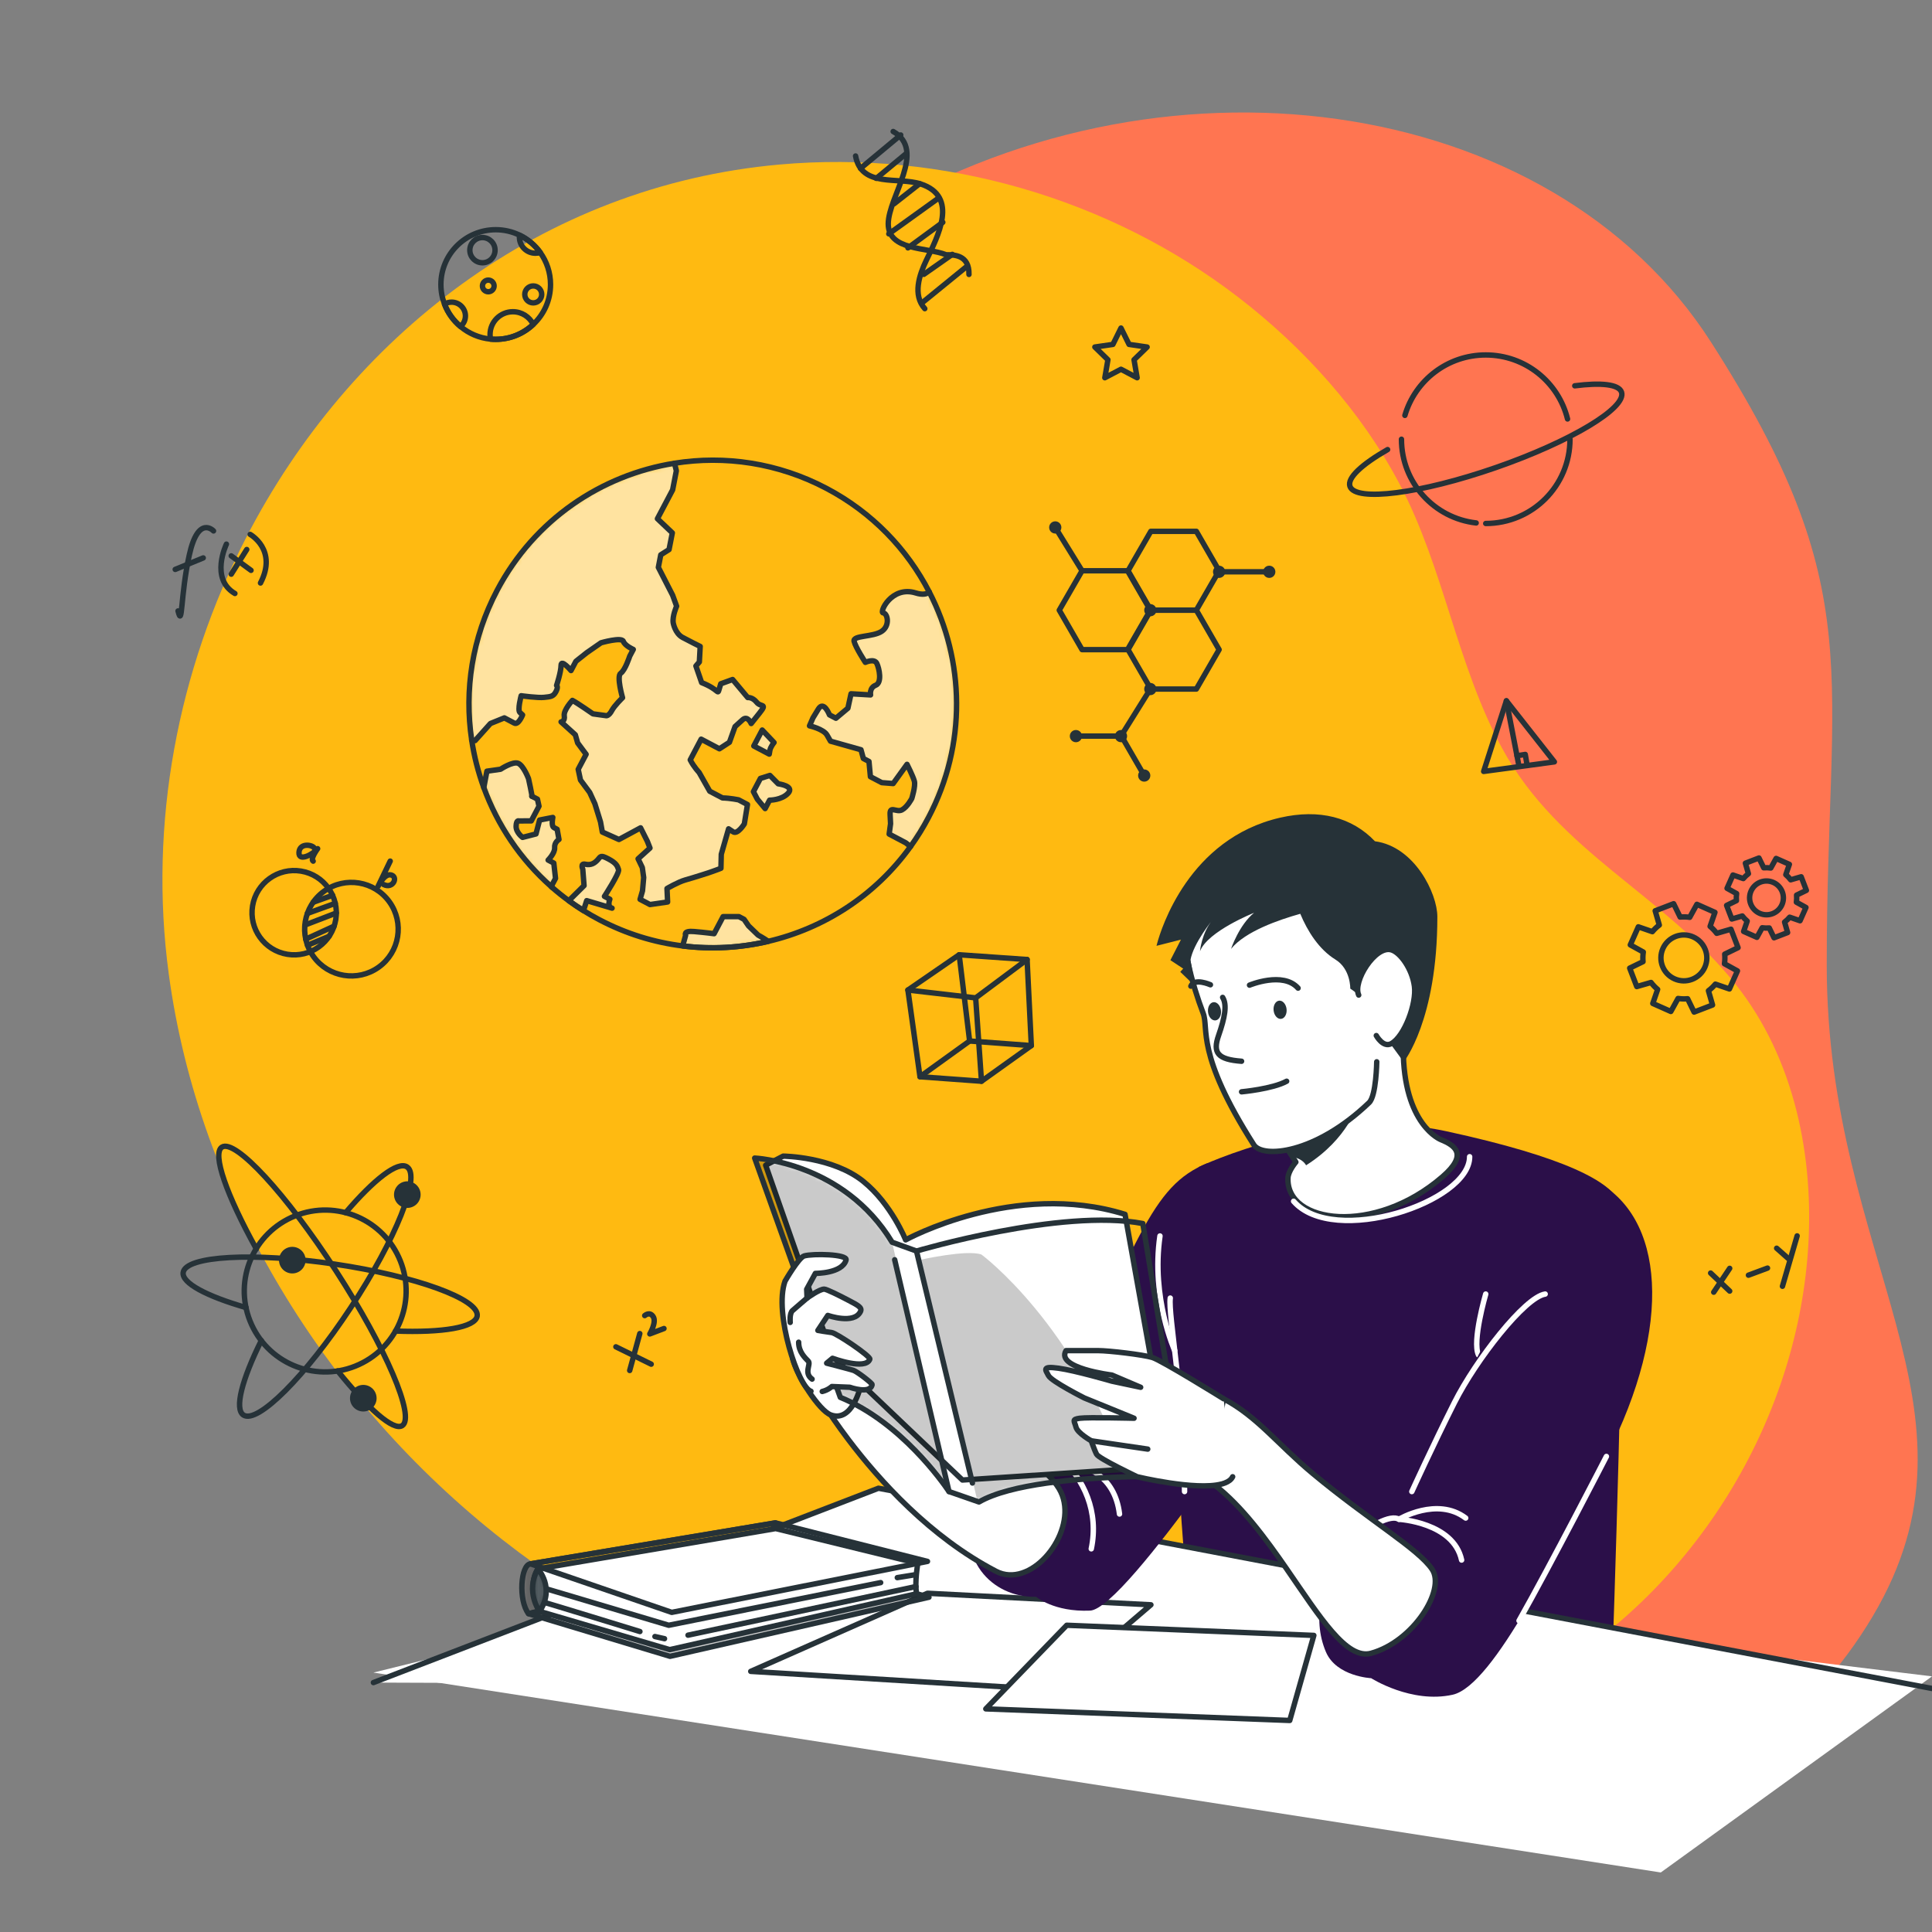 <svg width="357" height="357" viewBox="0 0 357 357" fill="none" xmlns="http://www.w3.org/2000/svg">
<rect x="0" y="0" width="357" height="357" fill="#808080" stroke="none"/>
<g clip-path="url(#clip0_106_7196)">
<path d="M89.503 119.3C89.503 119.3 69.599 170.699 97.569 222.475C125.539 274.251 183.162 301.587 229.28 324.968C275.397 348.349 323.286 336.962 346.043 298.666C368.8 260.369 337.586 233.029 337.549 178.415C337.512 123.801 345.722 109.341 316.155 63.201C286.588 17.06 214.011 6.849 159.146 41.07C104.283 75.291 89.503 119.3 89.503 119.3Z" fill="#FF7551"/>
<path d="M45.473 99.361C64.547 62.348 99.933 34.347 144.046 30.404C174.068 27.72 204.905 36.543 228.819 54.928C240.858 64.184 251.557 76.025 258.659 89.516C266.816 105.012 269.189 122.875 277.581 138.295C288.015 157.468 307.606 165.375 320.762 181.943C331.596 195.588 335.314 213.869 334.07 231.248C331.8 262.971 313.214 293.091 285.877 309.348C262.767 323.091 234.908 326.884 208.049 325.635C166.641 323.711 125.413 310.058 92.799 284.473C60.185 258.887 36.739 221.069 31.187 179.99C27.414 152.071 32.899 123.758 45.473 99.361Z" fill="#FFBA11"/>
<path d="M32.897 112.893C33.739 116.229 33.324 110.087 34.976 102.573C36.627 95.058 39.455 98.107 39.455 98.107" stroke="#263238" stroke-miterlimit="10" stroke-linecap="round" stroke-linejoin="round"/>
<path d="M32.378 105.217L37.555 103.093" stroke="#263238" stroke-miterlimit="10" stroke-linecap="round" stroke-linejoin="round"/>
<path d="M41.837 100.548C41.837 100.548 38.742 106.948 43.408 109.668" stroke="#263238" stroke-miterlimit="10" stroke-linecap="round" stroke-linejoin="round"/>
<path d="M46.227 98.749C46.227 98.749 51.335 101.587 48.135 107.73" stroke="#263238" stroke-miterlimit="10" stroke-linecap="round" stroke-linejoin="round"/>
<path d="M42.726 102.716L46.386 105.389" stroke="#263238" stroke-miterlimit="10" stroke-linecap="round" stroke-linejoin="round"/>
<path d="M45.596 101.54L42.732 106.098" stroke="#263238" stroke-miterlimit="10" stroke-linecap="round" stroke-linejoin="round"/>
<path d="M62.045 169.913C62.741 165.668 59.864 161.662 55.619 160.965C51.374 160.269 47.369 163.145 46.672 167.39C45.976 171.635 48.852 175.641 53.097 176.338C57.342 177.034 61.348 174.158 62.045 169.913Z" stroke="#263238" stroke-miterlimit="10" stroke-linecap="round" stroke-linejoin="round"/>
<path d="M69.98 178.713C66.103 181.498 60.703 180.612 57.918 176.735C55.134 172.858 56.02 167.458 59.897 164.673C63.774 161.889 69.174 162.775 71.959 166.652C74.743 170.529 73.857 175.929 69.98 178.713Z" stroke="#263238" stroke-miterlimit="10" stroke-linecap="round" stroke-linejoin="round"/>
<path d="M61.458 165.44L57.867 166.722" stroke="#263238" stroke-miterlimit="10" stroke-linecap="round" stroke-linejoin="round"/>
<path d="M61.956 166.92L56.801 168.785" stroke="#263238" stroke-miterlimit="10" stroke-linecap="round" stroke-linejoin="round"/>
<path d="M62.148 168.703L56.394 170.915" stroke="#263238" stroke-miterlimit="10" stroke-linecap="round" stroke-linejoin="round"/>
<path d="M61.738 171.139L56.493 173.536" stroke="#263238" stroke-miterlimit="10" stroke-linecap="round" stroke-linejoin="round"/>
<path d="M60.814 173.013L56.823 174.668" stroke="#263238" stroke-miterlimit="10" stroke-linecap="round" stroke-linejoin="round"/>
<path d="M58.122 156.787C57.896 156.11 55.372 155.63 55.248 157.499C55.125 159.368 57.913 157.815 58.695 156.819C58.695 156.819 57.261 158.745 57.869 159.125" stroke="#263238" stroke-miterlimit="10" stroke-linecap="round" stroke-linejoin="round"/>
<path d="M72.104 159.116L69.861 163.777C69.861 163.777 70.983 161.446 72.183 161.66C73.66 161.922 72.679 164.34 70.892 163.45" stroke="#263238" stroke-miterlimit="10" stroke-linecap="round" stroke-linejoin="round"/>
<path d="M316.095 235.239L319.617 238.572" stroke="#263238" stroke-miterlimit="10" stroke-linecap="round" stroke-linejoin="round"/>
<path d="M319.617 234.368L316.667 238.774" stroke="#263238" stroke-miterlimit="10" stroke-linecap="round" stroke-linejoin="round"/>
<path d="M323.081 235.633L326.605 234.323" stroke="#263238" stroke-miterlimit="10" stroke-linecap="round" stroke-linejoin="round"/>
<path d="M328.294 230.65L330.437 232.547" stroke="#263238" stroke-miterlimit="10" stroke-linecap="round" stroke-linejoin="round"/>
<path d="M332.079 228.37L329.366 237.683" stroke="#263238" stroke-miterlimit="10" stroke-linecap="round" stroke-linejoin="round"/>
<path d="M167.766 182.942L177.24 176.424L189.788 177.303L190.572 193.207L181.362 199.792L169.997 198.964L167.766 182.942Z" stroke="#263238" stroke-miterlimit="10" stroke-linecap="round" stroke-linejoin="round"/>
<path d="M169.997 198.964L179.169 192.359L190.572 193.207" stroke="#263238" stroke-miterlimit="10" stroke-linecap="round" stroke-linejoin="round"/>
<path d="M179.168 192.36L177.239 176.424" stroke="#263238" stroke-miterlimit="10" stroke-linecap="round" stroke-linejoin="round"/>
<path d="M167.766 182.942L180.286 184.392L189.788 177.304" stroke="#263238" stroke-miterlimit="10" stroke-linecap="round" stroke-linejoin="round"/>
<path d="M180.285 184.392L181.361 199.792" stroke="#263238" stroke-miterlimit="10" stroke-linecap="round" stroke-linejoin="round"/>
<path d="M278.353 129.499L274.155 142.544L287.22 140.781L278.353 129.499Z" stroke="#263238" stroke-miterlimit="10" stroke-linecap="round" stroke-linejoin="round"/>
<path d="M278.353 129.499L280.687 141.586" stroke="#263238" stroke-miterlimit="10" stroke-linecap="round" stroke-linejoin="round"/>
<path d="M280.313 139.649L281.841 139.406L282.198 141.458" stroke="#263238" stroke-miterlimit="10" stroke-linecap="round" stroke-linejoin="round"/>
<path d="M113.804 248.869L120.333 252.076" stroke="#263238" stroke-miterlimit="10" stroke-linecap="round" stroke-linejoin="round"/>
<path d="M118.225 246.423L116.357 253.242" stroke="#263238" stroke-miterlimit="10" stroke-linecap="round" stroke-linejoin="round"/>
<path d="M119.131 243.098C119.131 243.098 120.051 242.268 120.704 243.3C121.356 244.331 120.074 246.485 120.074 246.485L122.692 245.489" stroke="#263238" stroke-miterlimit="10" stroke-linecap="round" stroke-linejoin="round"/>
<path d="M165.042 24.299C171.273 27.8 164.133 36.368 164.133 41.366C164.133 46.364 171.273 45.65 174.843 47.078C176.271 47.078 179.127 47.078 179.05 50.71" stroke="#263238" stroke-miterlimit="10" stroke-linecap="round" stroke-linejoin="round"/>
<path d="M158.096 28.824C159.179 34.733 165.96 32.636 170.107 33.986C177.236 36.305 173.284 43.675 171.152 48.128C169.877 50.79 168.608 54.511 170.886 57.036" stroke="#263238" stroke-miterlimit="10" stroke-linecap="round" stroke-linejoin="round"/>
<path d="M159.008 31.116L166.44 24.941" stroke="#263238" stroke-miterlimit="10" stroke-linecap="round" stroke-linejoin="round"/>
<path d="M161.924 32.958L167.521 28.316" stroke="#263238" stroke-miterlimit="10" stroke-linecap="round" stroke-linejoin="round"/>
<path d="M165.212 37.654L169.94 33.94" stroke="#263238" stroke-miterlimit="10" stroke-linecap="round" stroke-linejoin="round"/>
<path d="M164.236 43.214L173.476 36.568" stroke="#263238" stroke-miterlimit="10" stroke-linecap="round" stroke-linejoin="round"/>
<path d="M167.774 45.804L174.214 41.076" stroke="#263238" stroke-miterlimit="10" stroke-linecap="round" stroke-linejoin="round"/>
<path d="M170.515 55.85L178.564 49.296" stroke="#263238" stroke-miterlimit="10" stroke-linecap="round" stroke-linejoin="round"/>
<path d="M170.714 50.693L175.966 47.002" stroke="#263238" stroke-miterlimit="10" stroke-linecap="round" stroke-linejoin="round"/>
<path d="M65.644 252.439C73.312 249.372 77.043 240.67 73.976 233.002C70.91 225.333 62.208 221.603 54.539 224.669C46.871 227.736 43.14 236.438 46.207 244.106C49.273 251.775 57.976 255.505 65.644 252.439Z" stroke="#263238" stroke-miterlimit="10" stroke-linecap="round" stroke-linejoin="round"/>
<path d="M63.862 224.081C69.073 217.964 73.505 214.498 75.214 215.625C77.81 217.335 73.147 228.987 64.799 241.648C56.452 254.311 47.581 263.188 44.986 261.477C43.277 260.35 44.717 254.91 48.284 247.71" stroke="#263238" stroke-miterlimit="10" stroke-linecap="round" stroke-linejoin="round"/>
<path d="M45.465 241.616C38.201 239.525 33.559 237.085 33.848 235.134C34.303 232.058 46.833 231.365 61.835 233.584C76.838 235.803 88.631 240.095 88.175 243.17C87.86 245.297 81.77 246.285 73.081 245.957" stroke="#263238" stroke-miterlimit="10" stroke-linecap="round" stroke-linejoin="round"/>
<path d="M47.372 230.787C41.89 220.893 39.148 213.172 41.008 211.968C43.448 210.387 52.886 220.625 62.089 234.836C71.292 249.046 76.773 261.847 74.332 263.428C72.719 264.473 68.043 260.347 62.399 253.322" stroke="#263238" stroke-miterlimit="10" stroke-linecap="round" stroke-linejoin="round"/>
<path d="M77.318 222.098C76.57 223.232 75.046 223.544 73.912 222.798C72.778 222.05 72.466 220.526 73.213 219.392C73.96 218.258 75.484 217.945 76.618 218.692C77.752 219.44 78.066 220.964 77.318 222.098Z" fill="#263238"/>
<path d="M69.184 259.717C68.436 260.851 66.912 261.164 65.778 260.417C64.644 259.669 64.332 258.145 65.079 257.011C65.827 255.877 67.351 255.564 68.485 256.311C69.618 257.059 69.932 258.584 69.184 259.717Z" fill="#263238"/>
<path d="M56.066 234.206C55.319 235.34 53.794 235.653 52.66 234.906C51.526 234.158 51.214 232.634 51.961 231.5C52.708 230.366 54.233 230.053 55.366 230.801C56.5 231.548 56.814 233.072 56.066 234.206Z" fill="#263238"/>
<path d="M212.652 127.325H221.065L225.271 120.039L221.065 112.753H212.652L208.445 120.039L212.652 127.325Z" stroke="#263238" stroke-miterlimit="10" stroke-linecap="round" stroke-linejoin="round"/>
<path d="M211.431 143.307L207.224 136.021H198.812" stroke="#263238" stroke-miterlimit="10" stroke-linecap="round" stroke-linejoin="round"/>
<path d="M199.942 120.039H208.355L212.561 112.753L208.355 105.468H199.942L195.735 112.753L199.942 120.039Z" stroke="#263238" stroke-miterlimit="10" stroke-linecap="round" stroke-linejoin="round"/>
<path d="M212.652 112.753H221.065L225.271 105.468L221.065 98.182H212.652L208.445 105.468L212.652 112.753Z" stroke="#263238" stroke-miterlimit="10" stroke-linecap="round" stroke-linejoin="round"/>
<path d="M212.56 113.883C213.184 113.883 213.69 113.377 213.69 112.754C213.69 112.13 213.184 111.624 212.56 111.624C211.936 111.624 211.431 112.13 211.431 112.754C211.431 113.377 211.936 113.883 212.56 113.883Z" fill="#263238"/>
<path d="M194.994 98.591C195.618 98.591 196.123 98.085 196.123 97.461C196.123 96.837 195.618 96.332 194.994 96.332C194.37 96.332 193.864 96.837 193.864 97.461C193.864 98.085 194.37 98.591 194.994 98.591Z" fill="#263238"/>
<path d="M210.301 143.307C210.301 142.683 210.806 142.177 211.43 142.177C212.054 142.177 212.56 142.683 212.56 143.307C212.56 143.931 212.054 144.436 211.43 144.436C210.807 144.436 210.301 143.931 210.301 143.307Z" fill="#263238"/>
<path d="M198.811 137.151C199.435 137.151 199.941 136.645 199.941 136.021C199.941 135.397 199.435 134.892 198.811 134.892C198.187 134.892 197.682 135.397 197.682 136.021C197.682 136.645 198.187 137.151 198.811 137.151Z" fill="#263238"/>
<path d="M233.407 105.66C233.407 105.036 233.913 104.53 234.537 104.53C235.161 104.53 235.667 105.036 235.667 105.66C235.667 106.284 235.162 106.789 234.537 106.789C233.913 106.789 233.407 106.284 233.407 105.66Z" fill="#263238"/>
<path d="M207.138 137.151C207.762 137.151 208.268 136.645 208.268 136.021C208.268 135.397 207.762 134.892 207.138 134.892C206.515 134.892 206.009 135.397 206.009 136.021C206.009 136.645 206.515 137.151 207.138 137.151Z" fill="#263238"/>
<path d="M224.142 105.66C224.142 105.036 224.647 104.53 225.271 104.53C225.895 104.53 226.401 105.036 226.401 105.66C226.401 106.284 225.895 106.789 225.271 106.789C224.647 106.789 224.142 106.284 224.142 105.66Z" fill="#263238"/>
<path d="M211.431 127.325C211.431 126.701 211.936 126.195 212.56 126.195C213.184 126.195 213.69 126.701 213.69 127.325C213.69 127.949 213.184 128.455 212.56 128.455C211.936 128.455 211.431 127.948 211.431 127.325Z" fill="#263238"/>
<path d="M225.271 105.66H234.536" stroke="#263238" stroke-miterlimit="10" stroke-linecap="round" stroke-linejoin="round"/>
<path d="M212.561 127.325L207.139 136.021" stroke="#263238" stroke-miterlimit="10" stroke-linecap="round" stroke-linejoin="round"/>
<path d="M199.941 105.468L194.994 97.461" stroke="#263238" stroke-miterlimit="10" stroke-linecap="round" stroke-linejoin="round"/>
<path d="M259.599 76.757C261.499 70.302 267.468 65.59 274.537 65.59C281.846 65.59 287.979 70.627 289.654 77.418" stroke="#263238" stroke-miterlimit="10" stroke-linecap="round" stroke-linejoin="round"/>
<path d="M272.772 96.632C265.004 95.755 258.967 89.164 258.967 81.161" stroke="#263238" stroke-miterlimit="10" stroke-linecap="round" stroke-linejoin="round"/>
<path d="M290.107 81.161C290.107 89.76 283.137 96.731 274.537 96.731" stroke="#263238" stroke-miterlimit="10" stroke-linecap="round" stroke-linejoin="round"/>
<path d="M290.99 71.29C295.86 70.665 299.124 71.004 299.628 72.455C300.635 75.356 290.217 81.607 276.361 86.415C262.503 91.224 250.454 92.769 249.447 89.868C248.909 88.317 251.635 85.809 256.406 83.076" stroke="#263238" stroke-miterlimit="10" stroke-linecap="round" stroke-linejoin="round"/>
<path d="M207.138 60.617L208.631 63.64L211.967 64.125L209.552 66.478L210.122 69.801L207.138 68.233L204.154 69.801L204.724 66.478L202.31 64.125L205.646 63.64L207.138 60.617Z" stroke="#263238" stroke-miterlimit="10" stroke-linecap="round" stroke-linejoin="round"/>
<path d="M101.727 52.57C101.727 55.483 100.499 58.111 98.535 59.946C96.722 61.659 94.28 62.702 91.602 62.702C91.274 62.702 90.953 62.687 90.638 62.659C88.532 62.459 86.619 61.616 85.091 60.331C83.784 59.239 82.756 57.818 82.142 56.197C81.706 55.069 81.471 53.848 81.471 52.57C81.471 46.979 86.005 42.445 91.602 42.445C93.173 42.445 94.665 42.802 96.001 43.452C97.529 44.188 98.842 45.294 99.82 46.658C101.02 48.322 101.727 50.364 101.727 52.57Z" stroke="#263238" stroke-miterlimit="10" stroke-linecap="round" stroke-linejoin="round"/>
<path d="M100.101 54.402C100.101 55.267 99.4 55.968 98.534 55.968C97.669 55.968 96.968 55.267 96.968 54.402C96.968 53.537 97.669 52.835 98.534 52.835C99.4 52.835 100.101 53.537 100.101 54.402Z" stroke="#263238" stroke-miterlimit="10" stroke-linecap="round" stroke-linejoin="round"/>
<path d="M86.004 58.382C86.004 59.167 85.647 59.867 85.09 60.331C83.784 59.239 82.756 57.818 82.142 56.197C82.52 55.962 82.97 55.833 83.448 55.833C84.862 55.833 86.004 56.975 86.004 58.382Z" stroke="#263238" stroke-miterlimit="10" stroke-linecap="round" stroke-linejoin="round"/>
<path d="M98.535 59.945C96.722 61.659 94.28 62.702 91.602 62.702C91.274 62.702 90.953 62.687 90.638 62.659C90.581 62.387 90.553 62.109 90.553 61.823C90.553 59.496 92.438 57.603 94.765 57.603C96.422 57.603 97.85 58.56 98.535 59.945Z" stroke="#263238" stroke-miterlimit="10" stroke-linecap="round" stroke-linejoin="round"/>
<path d="M89.147 48.555C90.434 48.555 91.477 47.512 91.477 46.225C91.477 44.939 90.434 43.895 89.147 43.895C87.861 43.895 86.817 44.939 86.817 46.225C86.817 47.512 87.861 48.555 89.147 48.555Z" stroke="#263238" stroke-miterlimit="10" stroke-linecap="round" stroke-linejoin="round"/>
<path d="M91.303 52.836C91.303 53.431 90.82 53.913 90.225 53.913C89.629 53.913 89.147 53.43 89.147 52.836C89.147 52.24 89.629 51.757 90.225 51.757C90.82 51.757 91.303 52.241 91.303 52.836Z" stroke="#263238" stroke-miterlimit="10" stroke-linecap="round" stroke-linejoin="round"/>
<path d="M99.821 46.658C99.549 46.751 99.25 46.794 98.943 46.794C97.3 46.794 95.98 45.466 95.98 43.823C95.98 43.695 95.987 43.574 96.001 43.452C97.529 44.188 98.843 45.294 99.821 46.658Z" stroke="#263238" stroke-miterlimit="10" stroke-linecap="round" stroke-linejoin="round"/>
<path d="M332.616 170.141L333.708 167.685L331.939 166.708C332.002 166.272 332.015 165.835 331.975 165.404L333.79 164.521L332.826 162.012L330.886 162.572C330.627 162.225 330.325 161.909 329.986 161.626L330.646 159.716L328.191 158.624L327.214 160.393C326.777 160.33 326.34 160.317 325.909 160.357L325.026 158.542L322.517 159.506L323.077 161.446C322.731 161.705 322.414 162.007 322.132 162.347L320.222 161.687L319.129 164.142L320.899 165.119C320.836 165.556 320.823 165.993 320.863 166.424L319.048 167.307L320.012 169.816L321.951 169.256C322.209 169.602 322.511 169.919 322.851 170.201L322.192 172.111L324.647 173.204L325.624 171.435C326.061 171.498 326.498 171.51 326.928 171.471L327.811 173.286L330.32 172.322L329.761 170.382C330.107 170.124 330.423 169.822 330.706 169.482L332.616 170.141ZM325.149 168.768C323.573 168.067 322.863 166.221 323.565 164.645C324.266 163.069 326.111 162.36 327.687 163.061C329.263 163.762 329.973 165.608 329.272 167.183C328.571 168.759 326.726 169.468 325.149 168.768Z" stroke="#263238" stroke-miterlimit="10" stroke-linecap="round" stroke-linejoin="round"/>
<path d="M319.568 182.743L321.051 179.408L318.649 178.082C318.734 177.488 318.751 176.894 318.697 176.31L321.162 175.11L319.853 171.703L317.219 172.463C316.867 171.993 316.458 171.563 315.996 171.18L316.892 168.586L313.557 167.102L312.231 169.504C311.637 169.419 311.043 169.402 310.459 169.457L309.259 166.991L305.852 168.301L306.611 170.935C306.141 171.286 305.711 171.696 305.328 172.157L302.734 171.261L301.25 174.596L303.653 175.923C303.567 176.516 303.551 177.11 303.604 177.695L301.139 178.894L302.448 182.302L305.082 181.542C305.433 182.012 305.843 182.442 306.304 182.826L305.408 185.42L308.743 186.903L310.07 184.501C310.663 184.586 311.257 184.603 311.842 184.549L313.042 187.015L316.449 185.705L315.689 183.071C316.159 182.72 316.589 182.31 316.972 181.849L319.568 182.743ZM309.428 180.878C307.287 179.926 306.324 177.419 307.276 175.279C308.227 173.138 310.734 172.175 312.875 173.127C315.015 174.078 315.978 176.585 315.027 178.726C314.075 180.866 311.568 181.83 309.428 180.878Z" stroke="#263238" stroke-miterlimit="10" stroke-linecap="round" stroke-linejoin="round"/>
<mask id="mask0_106_7196" style="mask-type:luminance" maskUnits="userSpaceOnUse" x="86" y="85" width="91" height="91">
<path d="M171.552 151.087C170.56 152.969 169.453 154.753 168.244 156.429C161.741 165.474 152.299 171.52 141.961 173.943C136.831 175.145 131.477 175.453 126.149 174.791C120.893 174.143 115.666 172.544 110.703 169.928C109.711 169.405 108.745 168.847 107.81 168.262C106.878 167.684 105.976 167.074 105.106 166.437C104.047 165.669 103.035 164.859 102.062 164.008C102.057 164.006 102.055 163.998 102.05 163.996C101.99 163.946 101.931 163.896 101.876 163.837C101.864 163.824 101.855 163.819 101.855 163.819C96.146 158.779 91.925 152.458 89.397 145.528C88.36 142.687 87.603 139.736 87.159 136.727C85.781 127.568 87.213 117.897 91.862 109.079C98.74 96.03 111.117 87.756 124.635 85.6C133.918 84.115 143.753 85.516 152.71 90.239C161.172 94.699 167.629 101.48 171.709 109.388C178.244 122.021 178.692 137.542 171.552 151.087Z" fill="white"/>
</mask>
<g mask="url(#mask0_106_7196)">
<g opacity="0.6">
<path d="M171.553 151.09C170.56 152.967 169.454 154.752 168.247 156.43L167.376 155.745L165.876 154.952L164.299 154.124L164.563 152.218C164.563 152.218 164.563 152.218 164.477 150.497C164.384 148.776 165.627 150.183 166.655 149.662C167.669 149.126 168.475 147.548 168.475 147.548C168.475 147.548 169.204 145.256 168.954 144.335C168.704 143.414 167.597 141.236 167.597 141.236L165.041 144.785L162.935 144.621L160.836 143.521L160.571 140.701L159.529 140.158L159.093 138.537L153.46 136.96C153.46 136.96 153.46 136.96 152.817 135.831C152.175 134.703 149.583 134.125 149.583 134.125L150.218 132.654C150.218 132.654 150.218 132.654 151.218 131.012C152.225 129.37 153.267 132.097 153.267 132.097L154.46 132.718L156.673 130.862C156.673 130.862 156.673 130.862 157.259 128.199L160.864 128.406C160.864 128.406 160.607 127.099 161.807 126.621C163.006 126.15 162.478 123.543 162.021 122.58C161.55 121.623 159.907 122.394 159.907 122.394C159.907 122.394 158.072 119.602 157.823 118.488C157.573 117.382 161.321 117.746 162.928 116.653C164.527 115.568 163.984 113.305 163.199 113.255C162.421 113.198 164.734 108.185 169.197 109.563C170.439 109.949 171.224 109.813 171.71 109.385C178.243 122.023 178.693 137.545 171.553 151.09Z" fill="white"/>
<path d="M140.329 131.776C138.801 133.697 138.801 133.697 138.801 133.697C138.801 133.697 138.152 132.147 137.223 132.99C136.295 133.832 135.824 134.261 135.824 134.261L134.789 137.16L132.932 138.359L131.797 137.766L130.726 137.195L129.562 136.581L128.448 138.695L127.542 140.408C128.227 141.743 129.177 142.729 129.177 142.729L131.147 146.206L133.496 147.441C134.939 147.47 136.474 147.798 136.474 147.798L138.123 148.662L137.538 152.239C137.538 152.239 136.295 154.26 135.467 153.703C134.632 153.153 134.632 153.153 134.632 153.153L133.275 157.851L133.218 160.436C133.218 160.436 132.411 160.771 131.597 161.043C130.776 161.314 131.297 161.171 129.591 161.7C127.884 162.228 128.02 162.207 126.635 162.599C125.25 162.992 123.243 164.184 123.243 164.184L123.365 166.669L120.102 167.148L118.274 166.176L118.724 164.606L118.938 162.15L118.688 160.315L117.903 158.694L120.102 156.702L119.616 155.452L118.367 152.967L115.725 154.395L114.368 155.124L111.298 153.746L110.963 151.882L109.92 148.519L108.963 146.434L107.264 144.135L106.836 142.158L107.792 140.344L108.299 139.387L106.736 137.281L106.307 135.781L103.673 133.39C103.673 133.39 104.437 133.34 104.265 132.276C104.094 131.212 105.772 129.42 105.772 129.42C106.721 129.92 109.57 131.904 109.57 131.904L112.062 132.247C112.091 132.247 112.562 132.233 113.047 131.305C113.547 130.355 115.032 128.927 115.032 128.927C115.032 128.927 113.883 124.936 114.704 124.4C115.518 123.851 116.36 121.252 116.36 121.252L117.017 120.002C117.017 120.002 115.468 119.324 115.175 118.503C114.882 117.674 111.062 118.774 111.062 118.774L108.428 120.602L106.414 122.201L105.515 123.908C105.515 123.908 103.68 121.701 103.673 122.937C103.665 124.172 102.844 126.657 102.844 126.657C102.844 126.657 103.223 126.856 102.723 127.813C102.216 128.763 101.681 128.72 100.552 128.856C99.424 128.991 96.297 128.563 96.297 128.563C96.297 128.563 95.583 131.205 96.076 131.662C96.561 132.104 96.561 132.104 96.561 132.104C96.561 132.104 95.797 134.025 95.04 133.625C94.276 133.218 93.198 132.654 93.198 132.654L90.621 133.697L87.793 136.852L87.158 136.724C85.78 127.57 87.215 117.896 91.863 109.078C98.739 96.033 111.12 87.758 124.636 85.602C124.8 86.33 124.978 86.987 124.978 86.987L124.286 90.514L123.372 92.256L122.586 93.748L121.48 95.847L124.236 98.461L123.629 101.552L122.094 102.516L121.651 104.837L124.286 109.985L125.028 112.005C125.028 112.005 124.207 113.833 124.393 115.09C124.393 115.09 124.714 117.018 126.121 117.782C127.527 118.538 129.377 119.445 129.377 119.445L129.227 122.315L128.591 123.058L129.648 126.135C132.868 127.399 132.561 128.456 132.868 127.399C133.182 126.35 133.182 126.35 133.182 126.35L135.374 125.557L138.166 128.891C138.166 128.891 139.03 128.777 139.808 129.762C140.594 130.748 141.864 129.855 140.329 131.776Z" fill="white"/>
<path d="M102.487 156.645C102.566 157.659 101.28 158.93 101.28 158.93L102.33 159.479L102.651 162.307L101.859 163.82C96.147 158.78 91.927 152.461 89.399 145.528L89.971 142.5L92.491 142.143C92.491 142.143 94.747 140.644 95.747 141.044C96.746 141.458 97.66 143.878 97.66 143.878C97.66 143.878 98.396 147.191 98.282 147.127L98.267 147.12L98.225 147.149L98.282 147.127L99.31 147.67L99.603 148.976L98.167 151.69L95.868 151.697C95.868 151.697 95.411 151.454 95.368 152.646C95.326 153.846 96.561 154.738 96.561 154.738L99.046 154.103C99.71 151.533 99.71 151.533 99.71 151.533L102.151 151.054C102.151 151.054 101.802 152.632 102.373 152.932C102.951 153.239 102.951 153.239 102.951 153.239L103.294 155.124C103.294 155.124 102.408 155.631 102.487 156.645Z" fill="white"/>
<path d="M114.297 160.683C114.076 160.075 113.984 159.539 112.462 158.738C110.946 157.939 111.023 158.225 110.434 158.887C109.84 159.546 109.158 159.918 108.162 159.695C107.167 159.471 107.685 160.599 107.685 160.599L107.924 163.647L105.106 166.436C105.976 167.073 106.879 167.684 107.81 168.261L108.412 166.42L113.097 167.813C112.103 167.517 112.689 166.159 112.689 166.159L111.688 165.631C111.688 165.631 114.521 161.286 114.297 160.683Z" fill="white"/>
<path d="M143.797 144.832L142.261 143.283L140.509 143.838L139.76 145.259L139.22 146.284L139.944 147.678L141.384 149.41L142.203 147.857C142.203 147.857 144.466 147.872 145.65 146.549C146.834 145.226 143.797 144.832 143.797 144.832Z" fill="white"/>
<path d="M139.29 137.842L142.146 139.348C142.146 139.348 142.146 139.348 142.257 138.676C142.367 138.004 143.031 137.207 143.031 137.207L140.843 134.896L139.29 137.842Z" fill="white"/>
<path d="M138.315 171.08L137.492 169.877L136.539 169.375L133.616 169.377L131.954 172.53C131.954 172.53 130.364 172.314 128.27 172.133C126.179 171.946 126.696 172.81 126.696 172.81L126.149 174.791C131.477 175.453 136.832 175.144 141.962 173.943C141.12 173.345 140.09 172.79 140.09 172.79L138.315 171.08Z" fill="white"/>
</g>
</g>
<path d="M171.552 151.087C170.56 152.969 169.453 154.753 168.244 156.429C161.741 165.474 152.299 171.52 141.961 173.943C136.831 175.145 131.477 175.453 126.149 174.791C120.893 174.143 115.666 172.544 110.703 169.928C109.711 169.405 108.745 168.847 107.81 168.262C106.878 167.684 105.976 167.074 105.106 166.437C104.047 165.669 103.035 164.859 102.062 164.008C102.057 164.006 102.055 163.998 102.05 163.996C101.99 163.946 101.931 163.896 101.876 163.837C101.864 163.824 101.855 163.819 101.855 163.819C96.146 158.779 91.925 152.458 89.397 145.528C88.36 142.687 87.603 139.736 87.159 136.727C85.781 127.568 87.213 117.897 91.862 109.079C98.74 96.03 111.117 87.756 124.635 85.6C133.918 84.115 143.753 85.516 152.71 90.239C161.172 94.699 167.629 101.48 171.709 109.388C178.244 122.021 178.692 137.542 171.552 151.087Z" stroke="#263238" stroke-miterlimit="10" stroke-linecap="round" stroke-linejoin="round"/>
<path d="M141.961 173.943C136.831 175.145 131.477 175.454 126.148 174.792L126.695 172.81C126.695 172.81 126.178 171.947 128.269 172.133C130.363 172.315 131.953 172.531 131.953 172.531L133.615 169.379L136.538 169.376L137.491 169.879L138.314 171.082L140.089 172.792C140.089 172.792 141.119 173.346 141.961 173.943Z" stroke="#263238" stroke-miterlimit="10" stroke-linecap="round" stroke-linejoin="round"/>
<path d="M171.71 109.388C171.226 109.815 170.442 109.95 169.2 109.565C164.737 108.184 162.419 113.199 163.202 113.255C163.987 113.305 164.53 115.567 162.929 116.654C161.321 117.744 157.575 117.381 157.822 118.489C158.073 119.599 159.904 122.392 159.904 122.392C159.904 122.392 161.547 121.621 162.018 122.583C162.481 123.547 163.01 126.15 161.807 126.624C160.609 127.099 160.866 128.409 160.866 128.409L157.256 128.198C156.676 130.863 156.676 130.863 156.676 130.863L154.46 132.72L153.271 132.094C153.271 132.094 152.227 129.372 151.221 131.013C150.222 132.651 150.222 132.651 150.222 132.651L149.582 134.122C149.582 134.122 152.174 134.701 152.821 135.83C153.464 136.956 153.464 136.956 153.464 136.956L159.094 138.54L159.534 140.155L160.573 140.704L160.837 143.518L162.938 144.62L165.04 144.787L167.601 141.235C167.601 141.235 168.708 143.418 168.956 144.336C169.208 145.256 168.48 147.548 168.48 147.548C168.48 147.548 167.672 149.127 166.653 149.66C165.632 150.186 164.387 148.779 164.476 150.499C164.561 152.217 164.561 152.217 164.561 152.217L164.301 154.122L165.88 154.954L167.377 155.743L168.246 156.429" stroke="#263238" stroke-miterlimit="10" stroke-linecap="round" stroke-linejoin="round"/>
<path d="M87.16 136.727L87.791 136.85L90.623 133.693L93.196 132.651C93.196 132.651 94.279 133.222 95.04 133.622C95.8 134.023 96.564 132.107 96.564 132.107C96.564 132.107 96.564 132.107 96.075 131.659C95.581 131.208 96.3 128.561 96.3 128.561C96.3 128.561 99.423 128.996 100.553 128.859C101.684 128.723 102.22 128.766 102.723 127.813C103.225 126.86 102.845 126.66 102.845 126.66C102.845 126.66 103.669 124.173 103.674 122.94C103.679 121.706 105.513 123.908 105.513 123.908L106.414 122.2L108.432 120.6L111.061 118.775C111.061 118.775 114.881 117.677 115.178 118.503C115.469 119.327 117.02 120.004 117.02 120.004L116.363 121.25C116.363 121.25 115.521 123.851 114.703 124.398C113.884 124.938 115.035 128.928 115.035 128.928C115.035 128.928 113.548 130.359 113.048 131.307C112.546 132.26 112.064 132.252 112.064 132.252L109.57 131.909C109.57 131.909 106.724 129.922 105.771 129.42C105.771 129.42 104.099 131.214 104.266 132.274C104.435 133.342 103.678 133.391 103.678 133.391L106.311 135.782L106.739 137.28L108.305 139.385L107.797 140.348L106.84 142.162L107.263 144.137L108.969 146.433L109.924 148.517L110.966 151.884L111.301 153.746L114.37 155.124L115.727 154.393L118.366 152.968L119.615 155.452L120.107 156.702L117.908 158.692L118.688 160.315L118.943 162.153L118.725 164.609L118.273 166.179L120.106 167.146L123.364 166.673L123.249 164.184C123.249 164.184 125.253 162.995 126.637 162.599C128.026 162.206 127.884 162.23 129.594 161.704C131.302 161.171 130.776 161.318 131.597 161.044C132.411 160.772 133.218 160.441 133.218 160.441L133.279 157.853L134.631 153.152C134.631 153.152 134.631 153.152 135.467 153.704C136.299 154.259 137.54 152.244 137.54 152.244L138.123 148.664L136.477 147.797C136.477 147.797 134.943 147.474 133.5 147.445L131.146 146.204L129.181 142.733C129.181 142.733 128.231 141.746 127.544 140.413L128.447 138.699L129.561 136.585L130.726 137.2L131.799 137.766L132.935 138.365L134.788 137.159L135.824 134.261C135.824 134.261 136.296 133.833 137.224 132.993C138.155 132.149 138.804 133.697 138.804 133.697C138.804 133.697 138.804 133.697 140.332 131.777C141.865 129.861 140.598 130.749 139.813 129.763C139.029 128.778 138.168 128.896 138.168 128.896L135.374 125.56L133.184 126.355C133.184 126.355 133.184 126.355 132.872 127.403C132.562 128.457 132.872 127.403 129.652 126.136L128.591 123.061L129.228 122.32L129.383 119.449C129.383 119.449 127.528 118.545 126.125 117.787C124.72 117.022 124.397 115.093 124.397 115.093C124.21 113.837 125.03 112.012 125.03 112.012L124.29 109.986L121.652 104.837L122.098 102.521L123.628 101.555L124.235 98.467L121.48 95.853L122.586 93.754L123.373 92.262L124.291 90.52L124.978 86.988C124.978 86.988 124.804 86.337 124.637 85.603" stroke="#263238" stroke-miterlimit="10" stroke-linecap="round" stroke-linejoin="round"/>
<path d="M102.063 164.007C101.992 163.921 101.913 163.86 101.877 163.835C101.865 163.823 101.855 163.817 101.855 163.817L102.652 162.306L102.333 159.481L101.283 158.927C101.283 158.927 102.561 157.657 102.486 156.646C102.408 155.627 103.29 155.12 103.29 155.12L102.948 153.236C102.948 153.236 102.948 153.236 102.376 152.934C101.803 152.632 102.151 151.05 102.151 151.05L99.709 151.529C99.709 151.529 99.709 151.529 99.043 154.099L96.561 154.735C96.561 154.735 95.326 153.844 95.367 152.648C95.412 151.454 95.87 151.694 95.87 151.694L98.168 151.688L99.598 148.973L99.312 147.672L98.278 147.127" stroke="#263238" stroke-miterlimit="10" stroke-linecap="round" stroke-linejoin="round"/>
<path d="M98.269 147.122L98.279 147.127C98.395 147.188 97.66 143.879 97.66 143.879C97.66 143.879 96.748 141.455 95.747 141.044C94.748 140.64 92.492 142.145 92.492 142.145L89.972 142.502L89.398 145.527" stroke="#263238" stroke-miterlimit="10" stroke-linecap="round" stroke-linejoin="round"/>
<path d="M108.413 166.42L107.811 168.261C106.88 167.684 105.977 167.073 105.107 166.436L107.925 163.647L107.686 160.599C107.686 160.599 107.168 159.471 108.163 159.695C109.159 159.918 109.841 159.545 110.435 158.886C111.023 158.225 110.947 157.938 112.463 158.738C113.984 159.54 114.077 160.075 114.298 160.683C114.522 161.286 111.69 165.631 111.69 165.631L112.691 166.158C112.691 166.158 112.104 167.517 113.099 167.813L108.413 166.42Z" stroke="#263238" stroke-miterlimit="10" stroke-linecap="round" stroke-linejoin="round"/>
<path d="M140.509 143.838L142.262 143.283L143.798 144.832C143.798 144.832 146.835 145.226 145.651 146.549C144.467 147.871 142.204 147.856 142.204 147.856L141.385 149.41L139.945 147.677L139.22 146.283L139.76 145.258L140.509 143.838Z" stroke="#263238" stroke-miterlimit="10" stroke-linecap="round" stroke-linejoin="round"/>
<path d="M143.031 137.207C143.031 137.207 142.367 138.005 142.257 138.677C142.146 139.349 142.146 139.349 142.146 139.349L139.29 137.843L140.843 134.897L143.031 137.207Z" stroke="#263238" stroke-miterlimit="10" stroke-linecap="round" stroke-linejoin="round"/>
<path d="M297.974 305.627C294.147 308.811 264.668 329.044 222.597 325.784C220.334 306.635 211.702 227.959 221.519 215.628C221.519 215.628 245.338 204.269 267.279 209.038C289.221 213.808 297.76 218.377 299.324 222.333C300.509 225.325 298.817 281.029 297.974 305.627Z" fill="#2B0F49"/>
<path d="M266.551 217.442C253.913 228.388 237.634 226.074 237.991 217.67C238.048 216.357 239.454 214.729 239.454 214.729C239.454 214.729 239.269 214.45 238.962 213.972C238.49 213.258 237.726 212.094 236.841 210.738C235.277 208.317 233.321 205.275 231.957 203.062C230.815 201.177 259.296 183.656 259.296 193.73C259.296 207.924 266.265 210.595 266.265 210.595C268.871 211.651 271.313 213.322 266.551 217.442Z" fill="white" stroke="#263238" stroke-miterlimit="10" stroke-linecap="round" stroke-linejoin="round"/>
<path d="M274.536 239.119C274.536 239.119 271.99 247.856 273.201 250.36" stroke="white" stroke-miterlimit="10" stroke-linecap="round" stroke-linejoin="round"/>
<path d="M271.564 213.741C271.564 222.175 246.408 230.435 239.037 221.976" stroke="white" stroke-miterlimit="10" stroke-linecap="round" stroke-linejoin="round"/>
<path d="M250.871 204.011C250.871 204.011 249.178 210.363 241.34 215.33C241.34 215.33 240.94 214.458 239.647 213.993C239.418 213.911 239.176 213.986 238.961 213.972C238.49 213.258 237.726 212.094 236.841 210.737C240.846 207.831 250.871 204.011 250.871 204.011Z" fill="#263238"/>
<path d="M254.397 196.202C254.397 196.202 254.316 202.473 252.989 203.745C243.025 213.301 233.289 214.055 231.681 211.535C220.866 194.574 223.421 190.102 222.319 187.215C220.37 182.113 217.979 173.791 219.034 168.748C221.388 157.484 242.612 148.782 253.765 160.076C259.12 165.498 260.813 177.259 259.682 187.055" fill="white"/>
<path d="M254.397 196.202C254.397 196.202 254.316 202.473 252.989 203.745C243.025 213.301 233.289 214.055 231.681 211.535C220.866 194.574 223.421 190.102 222.319 187.215C220.37 182.113 217.979 173.791 219.034 168.748C221.388 157.484 242.612 148.782 253.765 160.076C259.12 165.498 260.813 177.259 259.682 187.055" stroke="#263238" stroke-miterlimit="10" stroke-linecap="round" stroke-linejoin="round"/>
<path d="M223.668 181.968C223.668 181.968 220.695 180.633 220.05 182.226" stroke="#263238" stroke-miterlimit="10" stroke-linecap="round" stroke-linejoin="round"/>
<path d="M230.889 182.037C230.889 182.037 237.08 179.445 239.862 182.59" stroke="#263238" stroke-miterlimit="10" stroke-linecap="round" stroke-linejoin="round"/>
<path d="M237.736 186.459C237.837 187.388 237.383 188.2 236.722 188.272C236.061 188.344 235.443 187.649 235.341 186.72C235.24 185.792 235.693 184.98 236.354 184.908C237.016 184.835 237.634 185.529 237.736 186.459Z" fill="#263238"/>
<path d="M225.613 186.74C225.715 187.669 225.261 188.481 224.6 188.553C223.939 188.625 223.321 187.93 223.219 187.001C223.118 186.072 223.571 185.26 224.232 185.188C224.894 185.116 225.512 185.811 225.613 186.74Z" fill="#263238"/>
<path d="M225.923 184.301C226.788 185.693 226.314 188.069 225.176 191.328C224.038 194.587 225.04 195.772 229.421 196.1" fill="white"/>
<path d="M225.923 184.301C226.788 185.693 226.314 188.069 225.176 191.328C224.038 194.587 225.04 195.772 229.421 196.1" stroke="#263238" stroke-miterlimit="10" stroke-linecap="round" stroke-linejoin="round"/>
<path d="M229.422 201.748C229.422 201.748 235.149 201.225 237.751 199.792" stroke="#263238" stroke-miterlimit="10" stroke-linecap="round" stroke-linejoin="round"/>
<path d="M265.598 169.375C265.597 165.132 261.414 156.429 254.068 155.452C249.854 151.038 243.836 149.416 236.539 151.093C219.679 154.969 214.547 171.615 213.805 174.375C213.734 174.631 213.703 174.773 213.703 174.773L218.216 173.627L216.27 177.424L218.636 178.985L218.094 179.585L220.834 182.226L219.977 177.403C220.506 174.283 224.088 169.933 224.088 169.933C222 172.438 221.736 175.781 221.736 175.781C223.151 172.073 231.733 168.668 231.733 168.668C228.953 170.921 227.473 175.337 227.473 175.337C230.119 172.081 236.31 169.972 240.27 168.853C241.608 172.077 243.727 175.439 246.755 177.303C249.607 179.058 249.507 182.68 249.507 182.68C254.466 185.923 255.921 191.509 255.921 191.509L259.376 196.235C259.376 196.235 265.604 188.558 265.598 169.375Z" fill="#263238"/>
<path d="M251.066 183.87C249.91 181.389 254.108 174.681 257.081 175.512C258.752 175.979 260.937 179.028 261.361 182.231C261.786 185.434 259.523 191.484 257.11 192.831C255.578 193.686 254.316 191.357 254.316 191.357" fill="white"/>
<path d="M251.066 183.87C249.91 181.389 254.108 174.681 257.081 175.512C258.752 175.979 260.937 179.028 261.361 182.231C261.786 185.434 259.523 191.484 257.11 192.831C255.578 193.686 254.316 191.357 254.316 191.357" stroke="#263238" stroke-miterlimit="10" stroke-linecap="round" stroke-linejoin="round"/>
<path d="M69 309.063L162.326 286L357 309.762L306.885 346L69 309.063Z" fill="white"/>
<path d="M69 310.912L162.326 275L357 312" fill="white"/>
<path d="M69 310.912L162.326 275L357 312" stroke="#263238" stroke-miterlimit="10" stroke-linecap="round" stroke-linejoin="round"/>
<path d="M138.724 308.84L171.382 294.407L212.67 296.539L194.31 312.238L138.724 308.84Z" fill="white" stroke="#263238" stroke-miterlimit="10" stroke-linecap="round" stroke-linejoin="round"/>
<path d="M223.114 214.924C212.639 219.208 210.379 228.837 192.584 266.899C192.584 266.899 184.675 268.522 180.438 278.126C176.201 287.73 183.262 295.314 191.454 295.053C191.454 295.053 194.729 297.899 201.424 297.616C208.119 297.333 237.865 251.885 237.865 251.885L223.114 214.924Z" fill="#2B0F49"/>
<path d="M195.699 269.126C200.386 273.301 203.075 279.418 201.647 286.197" stroke="white" stroke-miterlimit="10" stroke-linecap="round" stroke-linejoin="round"/>
<path d="M200.22 271.132C200.22 271.132 205.979 272.388 206.866 279.763" stroke="white" stroke-miterlimit="10" stroke-linecap="round" stroke-linejoin="round"/>
<path d="M217.069 249.571C217.069 249.571 212.67 239.864 214.342 228.387" stroke="white" stroke-miterlimit="10" stroke-linecap="round" stroke-linejoin="round"/>
<path d="M216.245 239.863C215.808 242.862 218.907 258.824 218.887 275.615" stroke="white" stroke-miterlimit="10" stroke-linecap="round" stroke-linejoin="round"/>
<path d="M294.54 218.067C307.644 224.653 309.202 244.91 296.837 269.126C288.107 286.222 276.052 311.461 268.426 313.156C260.8 314.852 253.366 310.1 253.366 310.1C253.366 310.1 246.935 309.799 244.998 305.232C239.686 292.713 253.189 276.962 258.501 280.736C258.501 280.736 275.464 243.844 278.556 241.521" fill="#2B0F49"/>
<path d="M243.782 297.635C242.023 289.021 255.581 278.852 258.5 280.736C258.5 280.736 268.575 281.3 270.081 288.268" stroke="white" stroke-miterlimit="10" stroke-linecap="round" stroke-linejoin="round"/>
<path d="M280.688 299.477C286.587 289.072 296.836 269.126 296.836 269.126" stroke="white" stroke-miterlimit="10" stroke-linecap="round" stroke-linejoin="round"/>
<path d="M258.5 280.735C258.5 280.735 265.561 276.514 270.834 280.508" stroke="white" stroke-miterlimit="10" stroke-linecap="round" stroke-linejoin="round"/>
<path d="M260.881 275.616C260.881 275.616 264.781 267.063 268.753 259.171C272.724 251.28 281.756 239.685 285.522 239.12" stroke="white" stroke-miterlimit="10" stroke-linecap="round" stroke-linejoin="round"/>
<path d="M186.469 291.006C185.648 290.963 184.827 290.756 184.041 290.341C171.882 284.008 162.464 273.541 156.781 266.03C152.832 260.81 150.69 257.012 150.69 257.012L153.604 244.531C153.604 244.531 156.345 251.643 167.362 258.69C178.372 265.737 191.467 268.022 195.701 275.083C199.449 281.338 192.845 291.327 186.469 291.006Z" fill="white"/>
<path d="M186.469 291.006C185.648 290.963 184.827 290.756 184.041 290.341C171.882 284.008 162.464 273.541 156.781 266.03C152.832 260.81 150.69 257.012 150.69 257.012L153.604 244.531C153.604 244.531 156.345 251.643 167.362 258.69C178.372 265.737 191.467 268.022 195.701 275.083C199.449 281.338 192.845 291.327 186.469 291.006Z" stroke="#263238" stroke-miterlimit="10" stroke-linecap="round" stroke-linejoin="round"/>
<path d="M158.98 256.28C158.98 256.28 157.473 262.94 153.503 261.447C151.351 260.638 147.233 254.238 146.453 251.015L158.98 256.28Z" fill="white" stroke="#263238" stroke-miterlimit="10" stroke-linecap="round" stroke-linejoin="round"/>
<path d="M141.481 215.31L144.722 213.633C144.722 213.633 153.884 213.715 159.568 218.334C164.73 222.53 167.345 229.108 167.345 229.108C167.345 229.108 187.405 218.032 207.886 224.388L216.245 270.95L177.838 273.484L153.868 250.691L141.481 215.31Z" fill="white" stroke="#263238" stroke-miterlimit="10" stroke-linecap="round" stroke-linejoin="round"/>
<mask id="mask1_106_7196" style="mask-type:luminance" maskUnits="userSpaceOnUse" x="139" y="213" width="80" height="65">
<path d="M218.885 272.812C218.885 272.812 214.379 272.677 208.353 272.877C199.243 273.162 186.655 274.191 180.9 277.539L180.629 277.446L175.359 275.611C175.359 275.611 175.324 275.561 175.252 275.454C174.281 274.012 166.448 262.781 155.274 258.204L139.452 213.993C139.452 213.993 155.881 214.729 164.849 229.544L169.354 231.172C169.354 231.172 196.165 223.232 211.173 226.088L218.885 272.812Z" fill="white"/>
</mask>
<g mask="url(#mask1_106_7196)">
<path opacity="0.3" d="M175.252 275.454C174.281 274.012 166.448 262.781 155.274 258.204L139.452 213.993C139.452 213.993 155.881 214.729 164.849 229.544L175.252 275.454Z" fill="black" fill-opacity="0.7"/>
</g>
<mask id="mask2_106_7196" style="mask-type:luminance" maskUnits="userSpaceOnUse" x="139" y="213" width="80" height="65">
<path d="M218.885 272.812C218.885 272.812 214.379 272.677 208.353 272.877C199.243 273.162 186.655 274.191 180.9 277.539L180.629 277.446L175.359 275.611C175.359 275.611 175.324 275.561 175.252 275.454C174.281 274.012 166.448 262.781 155.274 258.204L139.452 213.993C139.452 213.993 155.881 214.729 164.849 229.544L169.354 231.172C169.354 231.172 196.165 223.232 211.173 226.088L218.885 272.812Z" fill="white"/>
</mask>
<g mask="url(#mask2_106_7196)">
<path opacity="0.3" d="M208.353 272.877C199.243 273.162 186.655 274.191 180.9 277.539L180.629 277.446L170.104 232.779C170.104 232.779 178.714 230.844 181.364 231.822C181.364 231.822 198.865 244.74 208.353 272.877Z" fill="black" fill-opacity="0.7"/>
</g>
<path d="M218.885 272.812C218.885 272.812 214.379 272.677 208.353 272.877C199.243 273.162 186.655 274.191 180.9 277.539L180.629 277.446L175.359 275.611C175.359 275.611 175.324 275.561 175.252 275.454C174.281 274.012 166.448 262.781 155.274 258.204L139.452 213.993C139.452 213.993 155.881 214.729 164.849 229.544L169.354 231.172C169.354 231.172 196.165 223.232 211.173 226.088L218.885 272.812Z" stroke="#263238" stroke-miterlimit="10" stroke-linecap="round" stroke-linejoin="round"/>
<path d="M169.353 231.174L179.686 274.035" stroke="#263238" stroke-miterlimit="10" stroke-linecap="round" stroke-linejoin="round"/>
<path d="M175.36 275.615L165.322 232.78" stroke="#263238" stroke-miterlimit="10" stroke-linecap="round" stroke-linejoin="round"/>
<path d="M149.856 257.078C147.561 256.44 142.943 242.665 145.06 236.737C145.06 236.737 147.573 232.374 148.596 232.076C150.199 231.608 156.652 231.744 156.34 232.83C155.619 235.341 150.667 235.299 150.667 235.299L149.06 238.24L149.129 239.863C149.129 239.863 151.46 238.164 152.32 238.21C152.758 238.233 155.046 239.354 156.859 240.314C158.41 241.136 159.358 241.58 159.011 242.327C157.863 244.797 152.965 243.064 152.965 243.064L151.127 245.836C151.127 245.836 152.904 246.143 153.684 246.233C154.538 246.332 160.924 250.62 160.728 251.158C159.966 253.257 153.837 250.987 153.837 250.987L152.751 251.89C152.751 251.89 157.269 253.058 157.727 253.226C158.446 253.491 161.196 255.609 161.153 255.85C160.822 257.705 157.029 256.34 157.029 256.34L153.712 256.205C153.712 256.205 153.042 256.853 151.937 257.121" fill="white"/>
<path d="M149.856 257.078C147.561 256.44 142.943 242.665 145.06 236.737C145.06 236.737 147.573 232.374 148.596 232.076C150.199 231.608 156.652 231.744 156.34 232.83C155.619 235.341 150.667 235.299 150.667 235.299L149.06 238.24L149.129 239.863C149.129 239.863 151.46 238.164 152.32 238.21C152.758 238.233 155.046 239.354 156.859 240.314C158.41 241.136 159.358 241.58 159.011 242.327C157.863 244.797 152.965 243.064 152.965 243.064L151.127 245.836C151.127 245.836 152.904 246.143 153.684 246.233C154.538 246.332 160.924 250.62 160.728 251.158C159.966 253.257 153.837 250.987 153.837 250.987L152.751 251.89C152.751 251.89 157.269 253.058 157.727 253.226C158.446 253.491 161.196 255.609 161.153 255.85C160.822 257.705 157.029 256.34 157.029 256.34L153.712 256.205C153.712 256.205 153.042 256.853 151.937 257.121" stroke="#263238" stroke-miterlimit="10" stroke-linecap="round" stroke-linejoin="round"/>
<path d="M149.129 239.863C149.129 239.863 147.011 241.664 146.432 242.182C145.854 242.701 146.017 244.361 146.017 244.361" stroke="#263238" stroke-miterlimit="10" stroke-linecap="round" stroke-linejoin="round"/>
<path d="M147.577 248.013C147.564 249.831 148.792 250.928 149.352 251.513C149.911 252.099 148.457 253.693 150.061 254.836" stroke="#263238" stroke-miterlimit="10" stroke-linecap="round" stroke-linejoin="round"/>
<path d="M253.335 305.5C248.801 306.735 243.874 298.767 237.863 290.07V290.063C233.893 284.323 229.452 278.261 224.347 274.334C223.94 274.027 223.525 273.727 223.111 273.441L226.096 258.469C232.293 261.717 236.135 266.923 242.568 272.27C252.921 280.888 262.096 286.179 264.638 289.992C267.179 293.805 261.103 303.379 253.335 305.5Z" fill="white"/>
<path d="M253.335 305.5C248.801 306.735 243.874 298.767 237.863 290.07V290.063C233.893 284.323 229.452 278.261 224.347 274.334C223.94 274.027 223.525 273.727 223.111 273.441L226.096 258.469C232.293 261.717 236.135 266.923 242.568 272.27C252.921 280.888 262.096 286.179 264.638 289.992C267.179 293.805 261.103 303.379 253.335 305.5Z" stroke="#263238" stroke-miterlimit="10" stroke-linecap="round" stroke-linejoin="round"/>
<path d="M227.774 272.877C227.524 273.398 227.017 273.77 226.324 274.034C226.167 274.098 226.003 274.148 225.832 274.198C225.796 274.205 225.746 274.212 225.696 274.227C220.905 275.476 210.124 272.877 210.124 272.877C210.124 272.877 203.062 269.521 202.634 268.729C202.37 268.222 202.048 267.365 201.841 266.801C201.727 266.466 201.649 266.237 201.649 266.237C201.649 266.237 199.107 264.823 198.821 263.695C198.543 262.567 197.971 262.281 199.528 262.067C201.085 261.86 209.553 262.067 209.553 262.067L200.378 258.326C200.378 258.326 194.302 255.263 193.737 254.185C193.173 253.099 192.467 252.393 195.572 252.821C198.678 253.242 205.461 255.22 205.461 255.22L210.774 256.348L205.461 254.085C205.461 254.085 195.008 252.821 196.986 249.572C196.986 249.572 200.942 249.572 202.92 249.572C204.897 249.572 211.223 250.315 212.944 250.843C214.672 251.372 226.096 258.469 226.096 258.469" fill="white"/>
<path d="M227.774 272.877C227.524 273.398 227.017 273.77 226.324 274.034C226.167 274.098 226.003 274.148 225.832 274.198C225.796 274.205 225.746 274.212 225.696 274.227C220.905 275.476 210.124 272.877 210.124 272.877C210.124 272.877 203.062 269.521 202.634 268.729C202.37 268.222 202.048 267.365 201.841 266.801C201.727 266.466 201.649 266.237 201.649 266.237C201.649 266.237 199.107 264.823 198.821 263.695C198.543 262.567 197.971 262.281 199.528 262.067C201.085 261.86 209.553 262.067 209.553 262.067L200.378 258.326C200.378 258.326 194.302 255.263 193.737 254.185C193.173 253.099 192.467 252.393 195.572 252.821C198.678 253.242 205.461 255.22 205.461 255.22L210.774 256.348L205.461 254.085C205.461 254.085 195.008 252.821 196.986 249.572C196.986 249.572 200.942 249.572 202.92 249.572C204.897 249.572 211.223 250.315 212.944 250.843C214.672 251.372 226.096 258.469 226.096 258.469" stroke="#263238" stroke-miterlimit="10" stroke-linecap="round" stroke-linejoin="round"/>
<path d="M201.647 266.236L212.083 267.77" stroke="#263238" stroke-miterlimit="10" stroke-linecap="round" stroke-linejoin="round"/>
<mask id="mask3_106_7196" style="mask-type:luminance" maskUnits="userSpaceOnUse" x="97" y="287" width="75" height="20">
<path d="M97.665 298.179L123.808 306.058L171.655 295.141C171.655 295.141 142.431 286.823 142.157 287.023C141.882 287.223 97.665 298.179 97.665 298.179Z" fill="white"/>
</mask>
<g mask="url(#mask3_106_7196)">
<path opacity="0.3" d="M97.665 298.179L123.808 306.058L171.655 295.141C171.655 295.141 142.431 286.823 142.157 287.023C141.882 287.223 97.665 298.179 97.665 298.179Z" fill="black" fill-opacity="0.7"/>
</g>
<path d="M97.665 298.179L123.808 306.058L171.655 295.141C171.655 295.141 142.431 286.823 142.157 287.023C141.882 287.223 97.665 298.179 97.665 298.179Z" stroke="#263238" stroke-miterlimit="10" stroke-linecap="round" stroke-linejoin="round"/>
<mask id="mask4_106_7196" style="mask-type:luminance" maskUnits="userSpaceOnUse" x="96" y="281" width="48" height="18">
<path d="M98.041 288.971C96.209 289.099 95.748 295.714 97.665 298.18L139.899 289.416L143.288 281.402L98.041 288.971Z" fill="white"/>
</mask>
<g mask="url(#mask4_106_7196)">
<path opacity="0.3" d="M98.041 288.971C96.209 289.099 95.748 295.714 97.665 298.18L139.899 289.416L143.288 281.402L98.041 288.971Z" fill="black" fill-opacity="0.7"/>
</g>
<path d="M98.041 288.971C96.209 289.099 95.748 295.714 97.665 298.18L139.899 289.416L143.288 281.402L98.041 288.971Z" stroke="#263238" stroke-miterlimit="10" stroke-linecap="round" stroke-linejoin="round"/>
<path d="M169.598 288.876C169.598 288.876 168.969 292.357 169.377 294.495L123.757 304.822L99.71 297.755C99.71 297.755 97.21 293.333 99.388 289.91L143.329 282.452L169.598 288.876Z" fill="white" stroke="#263238" stroke-miterlimit="10" stroke-linecap="round" stroke-linejoin="round"/>
<path d="M98.041 288.971L143.287 281.401L171.383 288.52L124.127 297.938L98.041 288.971Z" stroke="#263238" stroke-miterlimit="10" stroke-linecap="round" stroke-linejoin="round"/>
<path d="M99.645 293.198L123.573 300.32L162.733 292.439" stroke="#263238" stroke-miterlimit="10" stroke-linecap="round" stroke-linejoin="round"/>
<path d="M169.246 293.167L127.135 302.153" stroke="#263238" stroke-miterlimit="10" stroke-linecap="round" stroke-linejoin="round"/>
<path d="M100.214 296.001C100.572 296.037 118.249 301.48 118.249 301.48" stroke="#263238" stroke-miterlimit="10" stroke-linecap="round" stroke-linejoin="round"/>
<path d="M165.805 291.518L169.156 290.975" stroke="#263238" stroke-miterlimit="10" stroke-linecap="round" stroke-linejoin="round"/>
<path d="M122.791 302.802L121.02 302.403" stroke="#263238" stroke-miterlimit="10" stroke-linecap="round" stroke-linejoin="round"/>
<path d="M99.389 289.91C99.389 289.91 102.63 293.337 99.711 297.755C99.711 297.755 97.01 294.154 99.389 289.91Z" fill="#263238"/>
<mask id="mask5_106_7196" style="mask-type:luminance" maskUnits="userSpaceOnUse" x="98" y="289" width="3" height="9">
<path d="M99.389 289.91C99.389 289.91 102.63 293.337 99.711 297.755C99.711 297.755 97.01 294.154 99.389 289.91Z" fill="white"/>
</mask>
<g mask="url(#mask5_106_7196)">
<path opacity="0.3" d="M99.389 289.91C99.389 289.91 102.63 293.337 99.711 297.755C99.711 297.755 97.01 294.154 99.389 289.91Z" fill="white" fill-opacity="0.7"/>
</g>
<path d="M99.389 289.91C99.389 289.91 102.63 293.337 99.711 297.755C99.711 297.755 97.01 294.154 99.389 289.91Z" stroke="#263238" stroke-miterlimit="10" stroke-linecap="round" stroke-linejoin="round"/>
<path d="M197.115 300.319L242.776 302.194L238.323 317.911L182.158 315.769L197.115 300.319Z" fill="white"/>
<path d="M197.115 300.319L242.776 302.194L238.323 317.911L182.158 315.769L197.115 300.319Z" stroke="#263238" stroke-miterlimit="10" stroke-linecap="round" stroke-linejoin="round"/>
</g>
<defs>
<clipPath id="clip0_106_7196">
<rect width="357" height="357" fill="white"/>
</clipPath>
</defs>
</svg>
